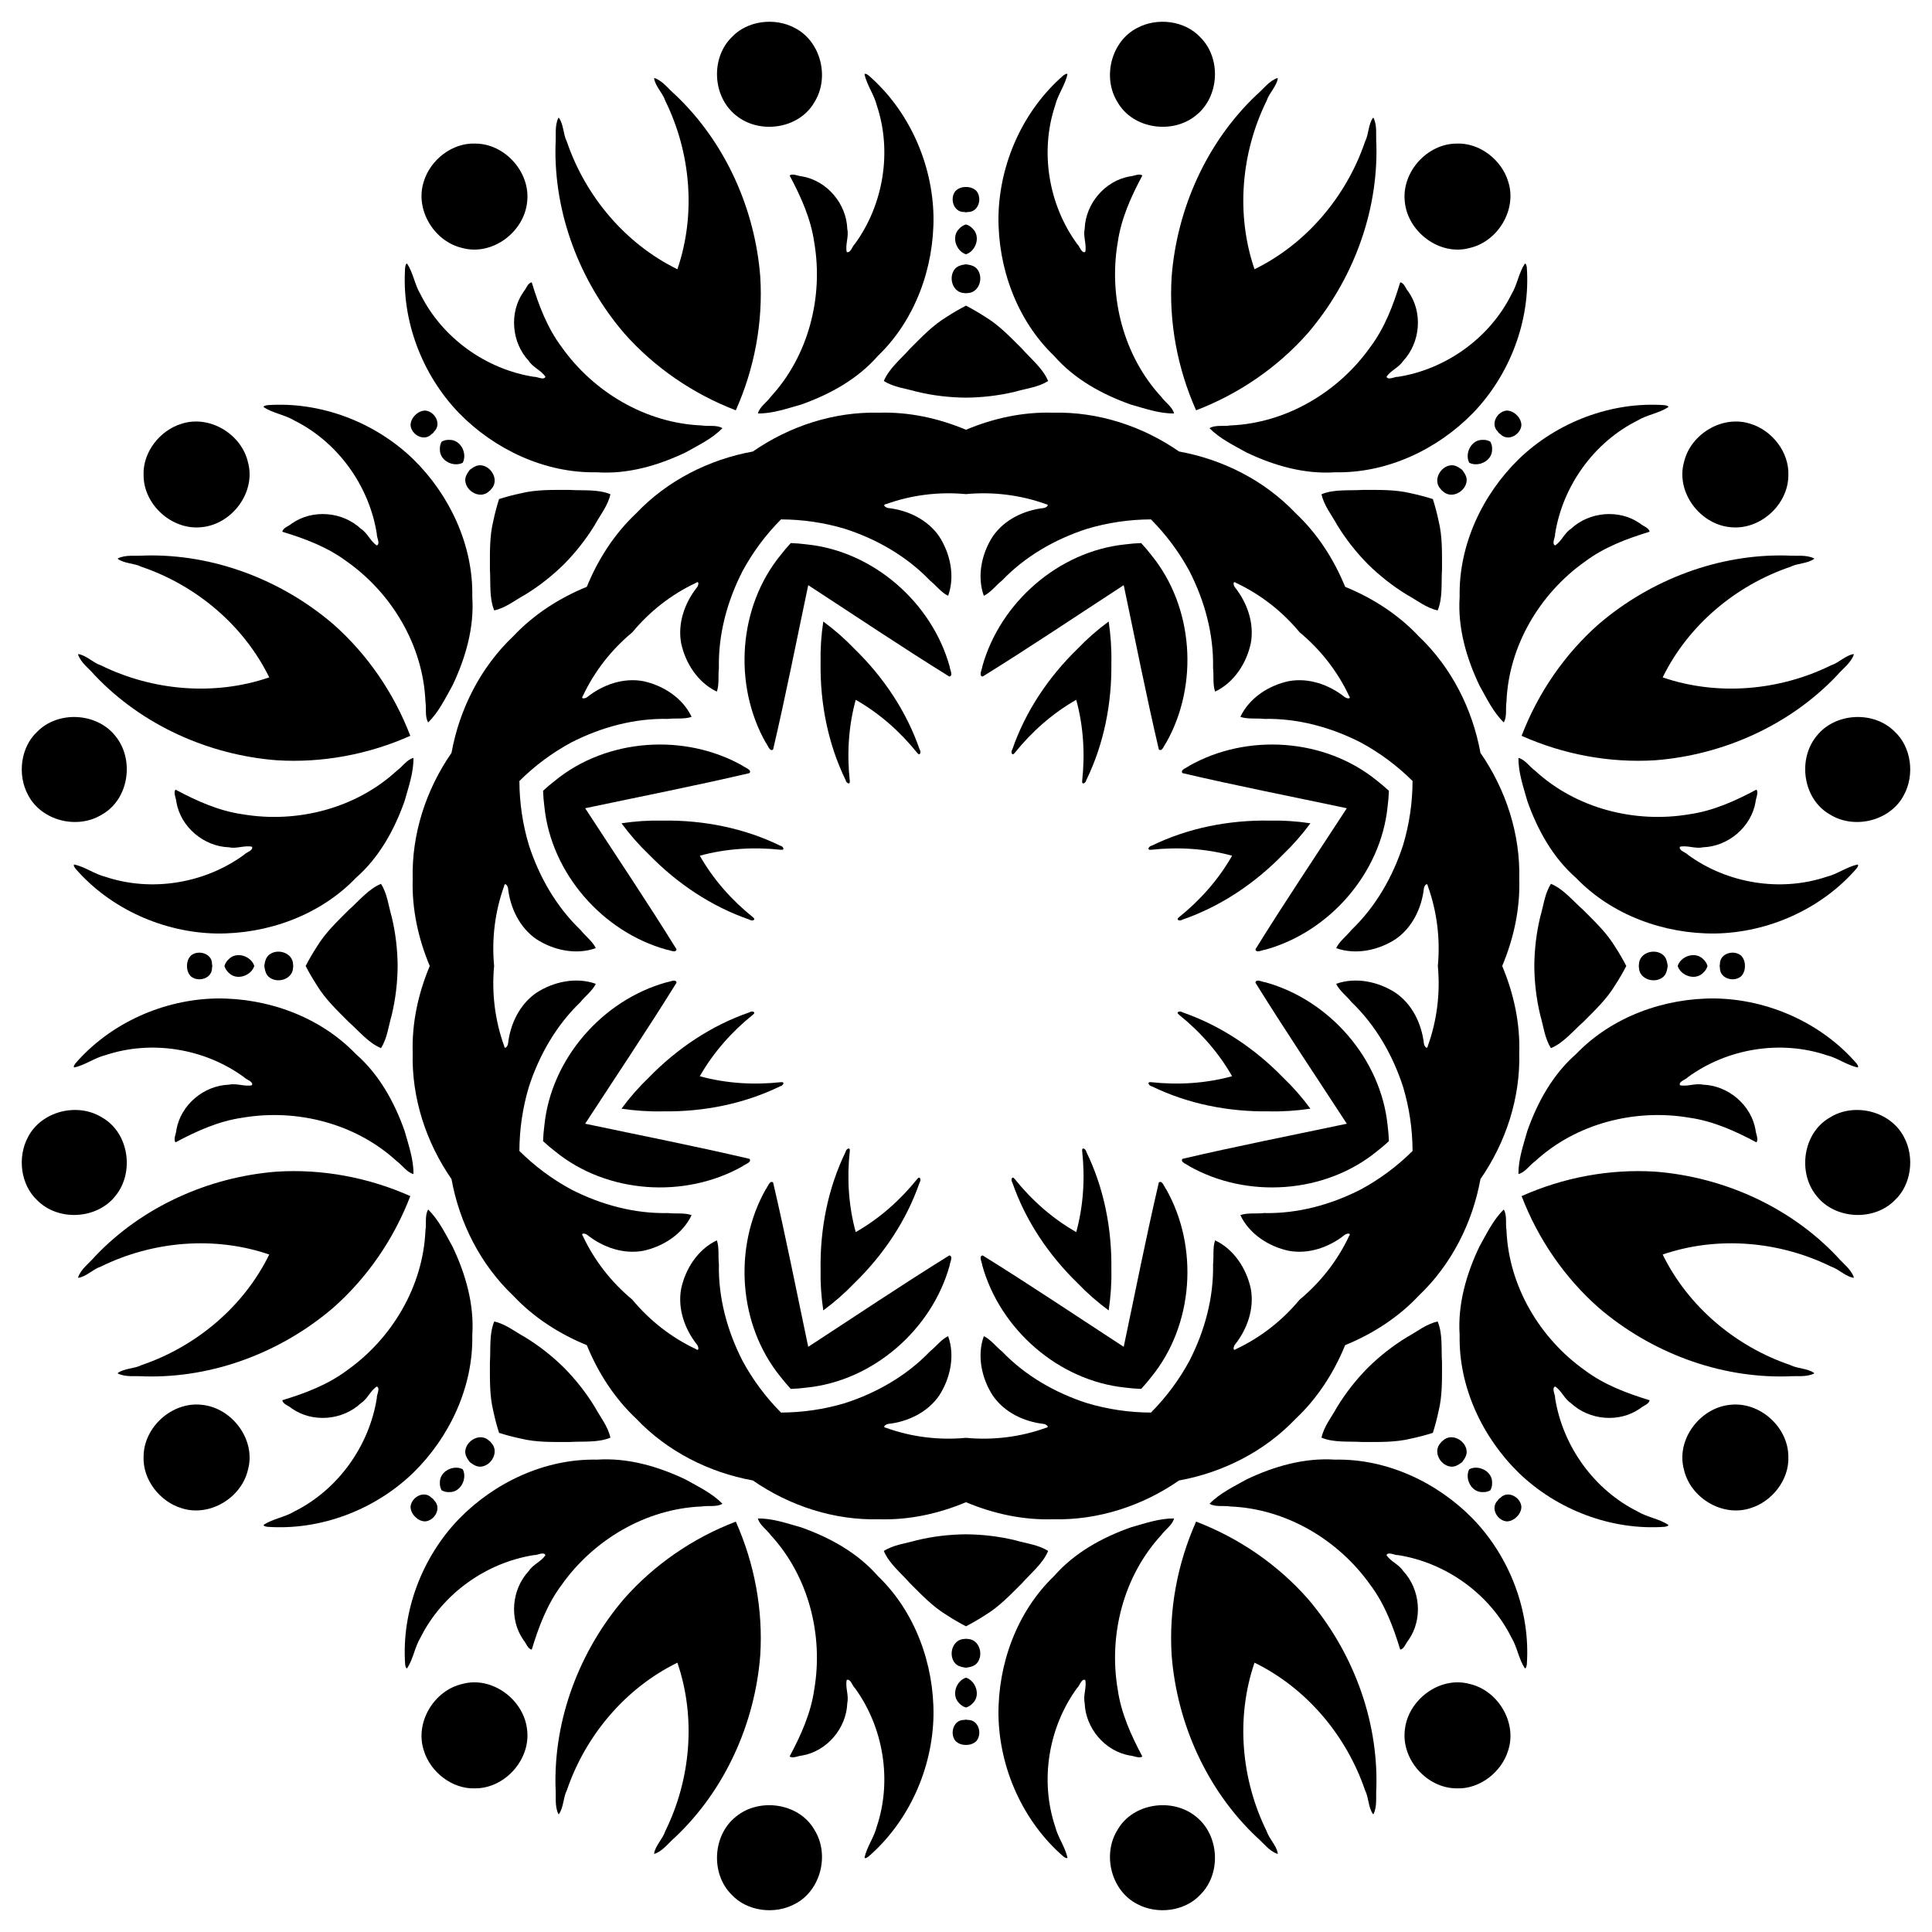 <?xml version="1.0" encoding="UTF-8"?>
<!DOCTYPE svg  PUBLIC '-//W3C//DTD SVG 1.1//EN'  'http://www.w3.org/Graphics/SVG/1.1/DTD/svg11.dtd'>
<svg enable-background="new 0 0 1636.867 1636.867" version="1.1" viewBox="0 0 1636.9 1636.9" xml:space="preserve" xmlns="http://www.w3.org/2000/svg">

	<path d="m911.84 592.92c6.115 22.271 7.541 45.749 5.032 68.685-0.468 3.857 3.128 1.827 3.495-0.624 15.032-30.842 21.717-65.207 21.241-99.424 0.256-11.721-0.539-23.427-2.282-34.995-9.413 6.947-18.251 14.662-26.359 23.131-24.531 23.858-44.104 52.884-55.283 85.323-1.474 1.993-0.367 5.971 2.03 2.913 14.445-17.992 32.055-33.585 52.126-45.009z"/>
	<path d="m1043.9 725.02c-11.424 20.072-27.017 37.681-45.009 52.126-3.058 2.397 0.92 3.504 2.913 2.03 32.438-11.179 61.464-30.752 85.323-55.283 8.469-8.108 16.184-16.946 23.131-26.359-11.568-1.743-23.274-2.538-34.995-2.282-34.216-0.476-68.581 6.208-99.423 21.241-2.452 0.367-4.482 3.963-0.624 3.495 22.936-2.509 46.414-1.083 68.684 5.032z"/>
	<path d="m1043.9 911.84c-22.271 6.115-45.749 7.541-68.685 5.032-3.857-0.468-1.827 3.128 0.624 3.495 30.842 15.032 65.207 21.717 99.423 21.241 11.721 0.256 23.427-0.539 34.995-2.282-6.947-9.413-14.662-18.251-23.131-26.359-23.858-24.531-52.884-44.104-85.323-55.283-1.993-1.474-5.971-0.367-2.913 2.03 17.994 14.445 33.586 32.055 45.01 52.126z"/>
	<path d="m911.84 1043.9c-20.072-11.424-37.681-27.017-52.126-45.009-2.397-3.058-3.504 0.92-2.03 2.913 11.179 32.438 30.752 61.464 55.283 85.323 8.108 8.469 16.946 16.184 26.359 23.131 1.743-11.568 2.538-23.274 2.282-34.995 0.476-34.216-6.208-68.581-21.241-99.423-0.367-2.452-3.963-4.482-3.495-0.624 2.509 22.936 1.083 46.414-5.032 68.684z"/>
	<path d="m725.02 1043.9c-6.115-22.271-7.541-45.749-5.032-68.685 0.468-3.857-3.128-1.827-3.495 0.624-15.032 30.842-21.717 65.207-21.241 99.423-0.256 11.721 0.539 23.427 2.282 34.995 9.413-6.947 18.251-14.662 26.359-23.131 24.531-23.858 44.104-52.884 55.283-85.323 1.474-1.993 0.367-5.971-2.03-2.913-14.444 17.994-32.054 33.586-52.126 45.01z"/>
	<path d="m592.92 911.84c11.424-20.072 27.017-37.681 45.009-52.126 3.058-2.397-0.92-3.504-2.913-2.03-32.439 11.179-61.465 30.752-85.323 55.283-8.469 8.108-16.184 16.946-23.131 26.359 11.568 1.743 23.273 2.538 34.995 2.282 34.216 0.476 68.581-6.208 99.424-21.241 2.452-0.367 4.482-3.963 0.624-3.495-22.936 2.509-46.414 1.083-68.685-5.032z"/>
	<path d="m592.92 725.02c22.271-6.115 45.749-7.541 68.685-5.032 3.857 0.468 1.827-3.128-0.624-3.495-30.842-15.032-65.207-21.717-99.424-21.241-11.721-0.256-23.427 0.539-34.995 2.282 6.947 9.413 14.662 18.251 23.131 26.359 23.858 24.531 52.884 44.104 85.323 55.283 1.993 1.474 5.971 0.367 2.913-2.03-17.992-14.444-33.585-32.054-45.009-52.126z"/>
	<path d="m725.02 592.92c20.072 11.424 37.681 27.017 52.126 45.009 2.397 3.058 3.504-0.92 2.03-2.913-11.179-32.439-30.752-61.465-55.283-85.323-8.108-8.469-16.946-16.184-26.359-23.131-1.743 11.568-2.538 23.273-2.282 34.995-0.476 34.216 6.208 68.581 21.241 99.424 0.367 2.452 3.963 4.482 3.495 0.624-2.509-22.936-1.083-46.414 5.032-68.685z"/>
	<path d="m975.16 440.06c12.95 13.024 24.013 27.933 32.671 43.984 12.894 25.25 20.541 53.339 19.943 81.802 0.746 6.469-0.396 14.314 1.75 20.121 16.046-7.611 26.637-24.053 30.241-41.07 3.076-16.934-3.034-34.209-13.551-47.408-1.176-1.505-2.03-5.918 1.239-3.532 20.604 9.679 39.095 24.158 53.675 41.783 17.625 14.58 32.104 33.071 41.783 53.675 2.386 3.269-2.027 2.415-3.532 1.239-13.2-10.518-30.474-16.627-47.408-13.551-17.017 3.604-33.459 14.195-41.07 30.241 5.807 2.145 13.652 1.004 20.121 1.75 28.464-0.598 56.553 7.049 81.802 19.943 16.051 8.658 30.96 19.721 43.984 32.671-0.052 18.366-2.772 36.731-8 54.203-8.737 26.971-23.191 52.241-43.741 71.945-4.047 5.102-10.401 9.842-12.99 15.465 16.728 5.964 35.844 1.827 50.425-7.657 14.149-9.799 22.044-26.334 23.94-43.105 0.233-1.896 2.75-5.62 3.374-1.621 7.725 21.414 10.562 44.727 8.409 67.499 2.153 22.772-0.684 46.085-8.409 67.499-0.624 3.999-3.141 0.274-3.374-1.621-1.896-16.771-9.792-33.306-23.94-43.105-14.581-9.484-33.697-13.622-50.425-7.657 2.589 5.623 8.944 10.363 12.99 15.465 20.55 19.704 35.004 44.974 43.741 71.945 5.228 17.472 7.947 35.837 8 54.203-13.024 12.95-27.933 24.013-43.984 32.671-25.25 12.894-53.339 20.541-81.802 19.943-6.469 0.746-14.314-0.396-20.121 1.75 7.611 16.046 24.053 26.637 41.07 30.241 16.934 3.076 34.209-3.034 47.408-13.551 1.505-1.176 5.918-2.03 3.532 1.239-9.679 20.604-24.158 39.095-41.783 53.675-14.58 17.625-33.071 32.104-53.675 41.783-3.269 2.386-2.415-2.027-1.239-3.532 10.518-13.2 16.627-30.474 13.551-47.408-3.604-17.017-14.195-33.459-30.241-41.07-2.145 5.807-1.004 13.652-1.75 20.121 0.598 28.464-7.049 56.553-19.943 81.802-8.658 16.051-19.721 30.96-32.671 43.984-18.366-0.052-36.731-2.772-54.203-8-26.971-8.737-52.241-23.191-71.945-43.741-5.102-4.047-9.842-10.401-15.465-12.99-5.964 16.728-1.827 35.844 7.657 50.425 9.799 14.149 26.334 22.044 43.105 23.94 1.896 0.233 5.62 2.75 1.621 3.374-21.414 7.725-44.727 10.562-67.499 8.409-22.772 2.153-46.085-0.684-67.499-8.409-3.999-0.624-0.274-3.141 1.621-3.374 16.771-1.896 33.306-9.792 43.105-23.94 9.484-14.581 13.622-33.697 7.657-50.425-5.623 2.589-10.363 8.944-15.465 12.99-19.704 20.55-44.974 35.004-71.945 43.741-17.472 5.228-35.837 7.947-54.203 8-12.95-13.024-24.013-27.933-32.671-43.984-12.894-25.25-20.541-53.339-19.943-81.802-0.746-6.469 0.395-14.314-1.75-20.121-16.046 7.611-26.637 24.053-30.241 41.07-3.076 16.934 3.034 34.209 13.551 47.408 1.176 1.505 2.03 5.918-1.239 3.532-20.604-9.679-39.095-24.158-53.675-41.783-17.625-14.58-32.104-33.071-41.783-53.675-2.386-3.269 2.027-2.415 3.532-1.239 13.2 10.518 30.475 16.627 47.408 13.551 17.017-3.604 33.459-14.195 41.07-30.241-5.807-2.145-13.652-1.004-20.121-1.75-28.464 0.598-56.553-7.049-81.802-19.943-16.051-8.658-30.96-19.721-43.984-32.671 0.052-18.366 2.772-36.731 8-54.203 8.737-26.971 23.191-52.241 43.741-71.945 4.047-5.102 10.401-9.842 12.99-15.465-16.728-5.964-35.844-1.827-50.425 7.657-14.149 9.799-22.044 26.334-23.94 43.105-0.233 1.896-2.75 5.62-3.374 1.621-7.725-21.414-10.562-44.727-8.409-67.499-2.153-22.772 0.684-46.085 8.409-67.499 0.624-3.999 3.142-0.274 3.374 1.621 1.896 16.771 9.792 33.306 23.94 43.105 14.581 9.484 33.697 13.622 50.425 7.657-2.589-5.623-8.944-10.363-12.99-15.465-20.55-19.704-35.004-44.974-43.741-71.945-5.228-17.472-7.947-35.837-8-54.203 13.024-12.95 27.933-24.013 43.984-32.671 25.25-12.894 53.339-20.541 81.802-19.943 6.469-0.746 14.314 0.395 20.121-1.75-7.611-16.046-24.053-26.637-41.07-30.241-16.934-3.076-34.209 3.034-47.408 13.551-1.505 1.176-5.918 2.03-3.532-1.239 9.679-20.604 24.158-39.095 41.783-53.675 14.58-17.625 33.071-32.104 53.675-41.783 3.269-2.386 2.415 2.027 1.239 3.532-10.518 13.2-16.627 30.475-13.551 47.408 3.604 17.017 14.195 33.459 30.241 41.07 2.145-5.807 1.004-13.652 1.75-20.121-0.598-28.464 7.049-56.553 19.943-81.802 8.658-16.051 19.721-30.96 32.671-43.984 18.366 0.052 36.731 2.772 54.203 8 26.971 8.737 52.241 23.191 71.945 43.741 5.102 4.047 9.842 10.401 15.465 12.99 5.964-16.728 1.827-35.844-7.657-50.425-9.799-14.149-26.334-22.044-43.105-23.94-1.896-0.233-5.62-2.75-1.621-3.374 21.414-7.725 44.727-10.562 67.499-8.409 22.772-2.153 46.085 0.684 67.499 8.409 3.999 0.624 0.274 3.142-1.621 3.374-16.771 1.896-33.306 9.792-43.105 23.94-9.484 14.581-13.622 33.697-7.657 50.425 5.623-2.589 10.363-8.944 15.465-12.99 19.704-20.55 44.974-35.004 71.945-43.741 17.471-5.228 35.837-7.947 54.203-8zm164.52 57.123c-9.548-23.381-23.415-44.968-41.904-62.341-26.181-27.592-61.5-45.534-98.795-52.302-31.157-21.585-68.818-33.873-106.84-32.875-25.358-0.789-50.428 4.67-73.712 14.451-23.284-9.781-48.354-15.24-73.712-14.451-38.023-0.998-75.684 11.29-106.84 32.875-37.295 6.768-72.614 24.71-98.795 52.302-18.489 17.373-32.356 38.96-41.904 62.341-23.381 9.548-44.968 23.415-62.341 41.904-27.592 26.181-45.534 61.5-52.302 98.795-21.585 31.157-33.873 68.818-32.875 106.84-0.789 25.358 4.67 50.428 14.451 73.712-9.781 23.284-15.24 48.354-14.451 73.712-0.998 38.023 11.29 75.684 32.875 106.84 6.768 37.295 24.71 72.614 52.302 98.795 17.373 18.489 38.96 32.356 62.341 41.904 9.548 23.381 23.415 44.968 41.904 62.341 26.181 27.592 61.5 45.534 98.795 52.302 31.157 21.585 68.818 33.873 106.84 32.875 25.358 0.789 50.428-4.67 73.712-14.451 23.284 9.781 48.354 15.24 73.712 14.451 38.023 0.998 75.684-11.29 106.84-32.875 37.295-6.768 72.614-24.71 98.795-52.302 18.489-17.373 32.356-38.96 41.904-62.341 23.381-9.548 44.968-23.415 62.341-41.904 27.592-26.181 45.534-61.5 52.302-98.795 21.585-31.157 33.873-68.818 32.875-106.84 0.789-25.358-4.67-50.428-14.451-73.712 9.781-23.284 15.24-48.354 14.451-73.712 0.998-38.023-11.29-75.684-32.875-106.84-6.768-37.295-24.71-72.614-52.302-98.795-17.372-18.489-38.96-32.356-62.341-41.904z"/>
	<path d="m952.08 495.78c9.813 46.436 18.946 93.081 29.76 139.25 2.928 2.261 4.72-4.194 6.236-5.809 27.716-49.064 23.284-114.95-12.545-158.86-2.721-3.537-5.619-6.962-8.678-10.246-4.485 0.159-8.956 0.532-13.381 1.109-56.386 5.715-106.11 49.171-121.2 103.46-0.07 2.215-3.367 8.046 0.302 8.517 40.295-25 79.736-51.525 119.51-77.421z"/>
	<path d="m1141.1 684.78c-25.896 39.774-52.422 79.215-77.422 119.51 0.471 3.669 6.303 0.372 8.517 0.302 54.292-15.095 97.747-64.818 103.46-121.2 0.577-4.425 0.95-8.896 1.109-13.381-3.284-3.059-6.709-5.957-10.246-8.678-43.912-35.829-109.8-40.261-158.86-12.545-1.615 1.517-8.07 3.308-5.809 6.236 46.171 10.815 92.816 19.948 139.25 29.761z"/>
	<path d="m1141.1 952.08c-46.436 9.813-93.081 18.946-139.25 29.76-2.261 2.928 4.194 4.72 5.809 6.236 49.064 27.716 114.95 23.284 158.86-12.545 3.537-2.721 6.962-5.619 10.246-8.678-0.159-4.485-0.532-8.956-1.109-13.381-5.715-56.386-49.171-106.11-103.46-121.2-2.214-0.07-8.046-3.367-8.517 0.302 24.999 40.295 51.524 79.736 77.421 119.51z"/>
	<path d="m952.08 1141.1c-39.774-25.896-79.215-52.422-119.51-77.422-3.669 0.471-0.372 6.303-0.302 8.517 15.095 54.292 64.818 97.747 121.2 103.46 4.425 0.577 8.896 0.95 13.381 1.109 3.059-3.284 5.957-6.709 8.678-10.246 35.829-43.912 40.261-109.8 12.545-158.86-1.517-1.615-3.308-8.07-6.236-5.809-10.815 46.171-19.948 92.816-29.761 139.25z"/>
	<path d="m684.78 1141.1c-9.813-46.436-18.946-93.081-29.76-139.25-2.928-2.261-4.72 4.194-6.236 5.809-27.716 49.064-23.284 114.95 12.545 158.86 2.721 3.537 5.619 6.962 8.678 10.246 4.485-0.159 8.956-0.532 13.381-1.109 56.386-5.715 106.11-49.171 121.2-103.46 0.07-2.214 3.367-8.046-0.302-8.517-40.295 24.999-79.735 51.524-119.51 77.421z"/>
	<path d="m495.78 952.08c25.897-39.774 52.422-79.215 77.422-119.51-0.471-3.669-6.303-0.372-8.517-0.302-54.292 15.095-97.747 64.818-103.46 121.2-0.577 4.425-0.95 8.896-1.109 13.381 3.284 3.059 6.709 5.957 10.246 8.678 43.912 35.829 109.8 40.261 158.86 12.545 1.615-1.517 8.07-3.308 5.809-6.236-46.171-10.815-92.816-19.948-139.25-29.761z"/>
	<path d="m495.78 684.78c46.436-9.813 93.081-18.946 139.25-29.76 2.261-2.928-4.194-4.72-5.809-6.236-49.064-27.716-114.95-23.284-158.86 12.545-3.537 2.721-6.962 5.619-10.246 8.678 0.159 4.485 0.532 8.956 1.109 13.381 5.715 56.386 49.171 106.11 103.46 121.2 2.215 0.07 8.046 3.367 8.517-0.302-25-40.295-51.525-79.735-77.421-119.51z"/>
	<path d="m684.78 495.78c39.774 25.897 79.215 52.422 119.51 77.422 3.669-0.471 0.372-6.303 0.302-8.517-15.095-54.292-64.818-97.747-121.2-103.46-4.425-0.577-8.896-0.95-13.381-1.109-3.059 3.284-5.957 6.709-8.678 10.246-35.829 43.912-40.261 109.8-12.545 158.86 1.517 1.615 3.308 8.07 6.236 5.809 10.815-46.171 19.948-92.816 29.761-139.25z"/>
	<path d="m1214 422.83c-5.96-1.893-12.014-3.494-18.135-4.788-13.541-3.402-27.571-2.92-41.414-2.964-11.508 0.752-23.97-0.757-34.792 3.665 1.979 9.484 8.738 17.755 13.374 26.266 7.312 11.919 16.025 22.965 25.851 32.937 9.972 9.825 21.019 18.539 32.937 25.851 8.511 4.636 16.782 11.395 26.266 13.374 4.422-10.822 2.913-23.284 3.665-34.792-0.044-13.842 0.438-27.873-2.964-41.414-1.295-6.122-2.896-12.175-4.788-18.135z"/>
	<path d="m1377.9 818.43c-2.876-5.553-6.025-10.965-9.438-16.209-7.169-11.98-17.431-21.561-27.188-31.38-8.669-7.606-16.414-17.484-27.193-22.011-5.307 8.106-6.376 18.734-9.116 28.03-3.258 13.598-4.907 27.57-5.011 41.569 0.104 13.999 1.754 27.971 5.011 41.569 2.74 9.296 3.809 19.924 9.116 28.03 10.779-4.526 18.524-14.405 27.193-22.011 9.757-9.819 20.019-19.4 27.188-31.38 3.413-5.242 6.562-10.654 9.438-16.207z"/>
	<path d="m1214 1214c1.893-5.96 3.494-12.014 4.788-18.135 3.402-13.541 2.92-27.571 2.964-41.414-0.752-11.508 0.757-23.97-3.665-34.792-9.484 1.979-17.755 8.738-26.266 13.374-11.919 7.312-22.965 16.025-32.937 25.851-9.825 9.972-18.539 21.019-25.851 32.937-4.636 8.511-11.395 16.782-13.374 26.266 10.822 4.422 23.284 2.913 34.792 3.665 13.842-0.044 27.873 0.438 41.414-2.964 6.121-1.295 12.174-2.896 18.135-4.788z"/>
	<path d="m818.43 1377.9c5.553-2.876 10.965-6.025 16.209-9.438 11.98-7.169 21.561-17.431 31.38-27.188 7.606-8.669 17.484-16.414 22.011-27.193-8.106-5.307-18.734-6.376-28.03-9.116-13.598-3.258-27.57-4.907-41.569-5.011-13.999 0.104-27.971 1.754-41.569 5.011-9.296 2.74-19.924 3.809-28.03 9.116 4.526 10.779 14.405 18.524 22.011 27.193 9.819 9.757 19.4 20.019 31.38 27.188 5.241 3.413 10.654 6.562 16.207 9.438z"/>
	<path d="m422.83 1214c5.96 1.893 12.014 3.494 18.135 4.788 13.541 3.402 27.571 2.92 41.414 2.964 11.508-0.752 23.97 0.757 34.792-3.665-1.979-9.484-8.738-17.755-13.374-26.266-7.312-11.919-16.025-22.965-25.851-32.937-9.972-9.825-21.019-18.539-32.937-25.851-8.511-4.636-16.782-11.395-26.266-13.374-4.421 10.822-2.913 23.284-3.665 34.792 0.044 13.842-0.437 27.873 2.964 41.414 1.294 6.121 2.895 12.174 4.788 18.135z"/>
	<path d="m258.96 818.43c2.876 5.553 6.025 10.965 9.438 16.209 7.169 11.98 17.431 21.561 27.188 31.38 8.669 7.606 16.414 17.484 27.193 22.011 5.307-8.106 6.376-18.734 9.116-28.03 3.258-13.598 4.907-27.57 5.011-41.569-0.104-13.999-1.754-27.971-5.011-41.569-2.74-9.296-3.809-19.924-9.116-28.03-10.779 4.526-18.524 14.405-27.193 22.011-9.757 9.819-20.019 19.4-27.188 31.38-3.413 5.241-6.562 10.654-9.438 16.207z"/>
	<path d="m422.83 422.83c-1.893 5.96-3.494 12.014-4.788 18.135-3.402 13.541-2.92 27.571-2.964 41.414 0.752 11.508-0.757 23.97 3.665 34.792 9.484-1.979 17.755-8.738 26.266-13.374 11.919-7.312 22.965-16.025 32.937-25.851 9.825-9.972 18.539-21.019 25.851-32.937 4.636-8.511 11.395-16.782 13.374-26.266-10.822-4.421-23.284-2.913-34.792-3.665-13.842 0.044-27.873-0.437-41.414 2.964-6.122 1.294-12.175 2.895-18.135 4.788z"/>
	<path d="m818.43 258.96c-5.553 2.876-10.965 6.025-16.209 9.438-11.98 7.169-21.561 17.431-31.38 27.188-7.606 8.669-17.484 16.414-22.011 27.193 8.106 5.307 18.734 6.376 28.03 9.116 13.598 3.258 27.57 4.907 41.569 5.011 13.999-0.104 27.971-1.754 41.569-5.011 9.296-2.74 19.924-3.809 28.03-9.116-4.526-10.779-14.405-18.524-22.011-27.193-9.819-9.757-19.4-20.019-31.38-27.188-5.242-3.413-10.654-6.562-16.207-9.438z"/>
	<path d="m1293.6 226.44c-0.301-0.991-0.308-2.944-1.636-3.126-5.175 7.762-6.442 17.911-11.358 26.059-18.415 36.957-55.437 63.501-96.135 69.9-2.667-0.325-8.332 3.235-9.729-0.03 3.417-5.402 10.475-7.785 14.069-13.394 14.641-15.593 16.865-41.001 4.502-58.623-2.094-2.243-3.812-7.888-6.979-7.97-5.881 19.318-13.085 38.48-25.335 54.791-27.109 38.276-71.425 64.51-118.63 66.42-5.593 0.946-12.722-0.659-17.571 2.294 8.635 8.921 20.476 14.525 31.262 20.591 23.364 11.144 49.054 18.551 75.164 16.794 43.715 0.892 86.459-19.162 116.72-50.151 31.323-32.447 48.888-78.466 45.649-123.56z"/>
	<path d="m735.83 63.84c-0.913-0.488-2.299-1.864-3.368-1.054 1.829 9.148 8.11 17.22 10.395 26.458 13.111 39.153 5.702 84.102-18.551 117.4-2.116 1.656-3.604 8.179-6.901 6.858-1.404-6.235 1.902-12.912 0.478-19.419-0.673-21.379-17.067-40.917-38.269-44.636-3.066-0.105-8.273-2.882-10.57-0.701 9.502 17.818 17.957 36.462 20.829 56.657 7.897 46.234-4.89 96.121-36.916 130.85-3.286 4.623-9.462 8.53-10.803 14.047 12.414 0.202 24.749-4.208 36.665-7.546 24.4-8.641 47.804-21.569 65.023-41.274 31.542-30.281 47.586-74.685 47.074-118-0.793-45.09-20.914-90.051-55.086-119.64z"/>
	<path d="m226.44 343.27c-0.991 0.301-2.944 0.308-3.126 1.636 7.762 5.175 17.911 6.442 26.059 11.358 36.957 18.415 63.501 55.437 69.9 96.135-0.325 2.667 3.235 8.332-0.03 9.729-5.402-3.417-7.785-10.475-13.394-14.069-15.593-14.641-41.001-16.865-58.623-4.502-2.243 2.094-7.888 3.812-7.97 6.979 19.318 5.881 38.48 13.085 54.791 25.335 38.276 27.109 64.51 71.425 66.42 118.63 0.946 5.592-0.659 12.722 2.294 17.571 8.921-8.635 14.525-20.476 20.591-31.262 11.144-23.364 18.551-49.054 16.794-75.164 0.892-43.715-19.162-86.459-50.151-116.72-32.447-31.322-78.466-48.888-123.56-45.649z"/>
	<path d="m63.84 901.04c-0.488 0.913-1.864 2.299-1.054 3.368 9.148-1.829 17.22-8.11 26.458-10.395 39.153-13.111 84.102-5.702 117.4 18.551 1.656 2.116 8.179 3.604 6.858 6.901-6.235 1.404-12.912-1.902-19.419-0.478-21.379 0.673-40.917 17.067-44.636 38.269-0.105 3.066-2.882 8.273-0.701 10.57 17.818-9.502 36.462-17.957 56.657-20.829 46.234-7.897 96.121 4.89 130.85 36.916 4.623 3.286 8.53 9.462 14.047 10.803 0.202-12.414-4.208-24.749-7.546-36.665-8.641-24.4-21.569-47.804-41.274-65.023-30.281-31.542-74.685-47.586-118-47.074-45.09 0.794-90.051 20.914-119.64 55.086z"/>
	<path d="m343.27 1410.4c0.301 0.991 0.308 2.944 1.636 3.126 5.175-7.762 6.442-17.911 11.358-26.059 18.415-36.957 55.437-63.501 96.135-69.9 2.667 0.325 8.332-3.234 9.729 0.03-3.417 5.402-10.475 7.785-14.069 13.394-14.641 15.593-16.865 41.001-4.502 58.623 2.094 2.243 3.812 7.888 6.979 7.97 5.881-19.318 13.085-38.48 25.335-54.791 27.109-38.276 71.425-64.51 118.63-66.42 5.592-0.946 12.722 0.659 17.571-2.294-8.635-8.921-20.476-14.525-31.262-20.591-23.364-11.144-49.054-18.551-75.164-16.794-43.715-0.892-86.459 19.162-116.72 50.151-31.322 32.448-48.888 78.467-45.649 123.56z"/>
	<path d="m901.04 1573c0.913 0.488 2.299 1.864 3.368 1.053-1.829-9.147-8.11-17.22-10.395-26.458-13.111-39.153-5.702-84.102 18.551-117.4 2.116-1.656 3.604-8.179 6.901-6.858 1.404 6.235-1.902 12.912-0.478 19.419 0.673 21.379 17.067 40.917 38.269 44.636 3.066 0.105 8.273 2.882 10.57 0.701-9.502-17.818-17.957-36.462-20.829-56.657-7.897-46.234 4.89-96.121 36.916-130.85 3.286-4.623 9.462-8.529 10.803-14.047-12.414-0.202-24.749 4.208-36.665 7.546-24.4 8.641-47.804 21.569-65.023 41.274-31.542 30.281-47.586 74.685-47.074 118 0.794 45.091 20.914 90.051 55.086 119.64z"/>
	<path d="m1410.4 1293.6c0.991-0.301 2.944-0.308 3.126-1.636-7.762-5.175-17.911-6.442-26.059-11.358-36.957-18.415-63.501-55.437-69.9-96.135 0.325-2.667-3.234-8.332 0.03-9.729 5.402 3.417 7.785 10.475 13.394 14.069 15.593 14.641 41.001 16.865 58.623 4.502 2.243-2.094 7.888-3.812 7.97-6.979-19.318-5.881-38.48-13.085-54.791-25.335-38.276-27.109-64.51-71.425-66.42-118.63-0.946-5.593 0.659-12.722-2.294-17.571-8.921 8.635-14.525 20.476-20.591 31.262-11.144 23.364-18.551 49.054-16.794 75.164-0.892 43.715 19.162 86.459 50.151 116.72 32.448 31.323 78.467 48.888 123.56 45.649z"/>
	<path d="m1573 735.83c0.488-0.913 1.864-2.299 1.053-3.368-9.147 1.829-17.22 8.11-26.458 10.395-39.153 13.111-84.102 5.702-117.4-18.551-1.656-2.116-8.179-3.604-6.858-6.901 6.235-1.404 12.912 1.902 19.419 0.478 21.379-0.673 40.917-17.067 44.636-38.269 0.105-3.066 2.882-8.273 0.701-10.57-17.818 9.502-36.462 17.957-56.657 20.829-46.234 7.897-96.121-4.89-130.85-36.916-4.623-3.286-8.529-9.462-14.047-10.803-0.202 12.414 4.208 24.749 7.546 36.665 8.641 24.4 21.569 47.804 41.274 65.023 30.281 31.542 74.685 47.586 118 47.074 45.091-0.793 90.051-20.914 119.64-55.086z"/>
	<path d="m1410.4 343.27c0.991 0.301 2.944 0.308 3.126 1.636-7.762 5.175-17.911 6.442-26.059 11.358-36.957 18.415-63.501 55.437-69.9 96.135 0.325 2.667-3.234 8.332 0.03 9.729 5.402-3.417 7.785-10.475 13.394-14.069 15.593-14.641 41.001-16.865 58.623-4.502 2.243 2.094 7.888 3.812 7.97 6.979-19.318 5.881-38.48 13.085-54.791 25.335-38.276 27.109-64.51 71.425-66.42 118.63-0.946 5.592 0.659 12.722-2.294 17.571-8.921-8.635-14.525-20.476-20.591-31.262-11.144-23.364-18.551-49.054-16.794-75.164-0.892-43.715 19.162-86.459 50.151-116.72 32.448-31.322 78.467-48.888 123.56-45.649z"/>
	<path d="m901.04 63.84c0.913-0.488 2.299-1.864 3.368-1.054-1.829 9.148-8.11 17.22-10.395 26.458-13.111 39.153-5.702 84.102 18.551 117.4 2.116 1.656 3.604 8.179 6.901 6.858 1.404-6.235-1.902-12.912-0.478-19.419 0.673-21.379 17.067-40.917 38.269-44.636 3.066-0.105 8.273-2.882 10.57-0.701-9.502 17.818-17.957 36.462-20.829 56.657-7.897 46.234 4.89 96.121 36.916 130.85 3.286 4.623 9.462 8.53 10.803 14.047-12.414 0.202-24.749-4.208-36.665-7.546-24.4-8.641-47.804-21.569-65.023-41.274-31.542-30.281-47.586-74.685-47.074-118 0.794-45.09 20.914-90.051 55.086-119.64z"/>
	<path d="m343.27 226.44c0.301-0.991 0.308-2.944 1.636-3.126 5.175 7.762 6.442 17.911 11.358 26.059 18.415 36.957 55.437 63.501 96.135 69.9 2.667-0.325 8.332 3.235 9.729-0.03-3.417-5.402-10.475-7.785-14.069-13.394-14.641-15.593-16.865-41.001-4.502-58.623 2.094-2.243 3.812-7.888 6.979-7.97 5.881 19.318 13.085 38.48 25.335 54.791 27.109 38.276 71.425 64.51 118.63 66.42 5.592 0.946 12.722-0.659 17.571 2.294-8.635 8.921-20.476 14.525-31.262 20.591-23.364 11.144-49.054 18.551-75.164 16.794-43.715 0.892-86.459-19.162-116.72-50.151-31.322-32.447-48.888-78.466-45.649-123.56z"/>
	<path d="m63.84 735.83c-0.488-0.913-1.864-2.299-1.054-3.368 9.148 1.829 17.22 8.11 26.458 10.395 39.153 13.111 84.102 5.702 117.4-18.551 1.656-2.116 8.179-3.604 6.858-6.901-6.235-1.404-12.912 1.902-19.419 0.478-21.379-0.673-40.917-17.067-44.636-38.269-0.105-3.066-2.882-8.273-0.701-10.57 17.818 9.502 36.462 17.957 56.657 20.829 46.234 7.897 96.121-4.89 130.85-36.916 4.623-3.286 8.53-9.462 14.047-10.803 0.202 12.414-4.208 24.749-7.546 36.665-8.641 24.4-21.569 47.804-41.274 65.023-30.281 31.542-74.685 47.586-118 47.074-45.09-0.793-90.051-20.914-119.64-55.086z"/>
	<path d="m226.44 1293.6c-0.991-0.301-2.944-0.308-3.126-1.636 7.762-5.175 17.911-6.442 26.059-11.358 36.957-18.415 63.501-55.437 69.9-96.135-0.325-2.667 3.235-8.332-0.03-9.729-5.402 3.417-7.785 10.475-13.394 14.069-15.593 14.641-41.001 16.865-58.623 4.502-2.243-2.094-7.888-3.812-7.97-6.979 19.318-5.881 38.48-13.085 54.791-25.335 38.276-27.109 64.51-71.425 66.42-118.63 0.946-5.593-0.659-12.722 2.294-17.571 8.921 8.635 14.525 20.476 20.591 31.262 11.144 23.364 18.551 49.054 16.794 75.164 0.892 43.715-19.162 86.459-50.151 116.72-32.447 31.323-78.466 48.888-123.56 45.649z"/>
	<path d="m735.83 1573c-0.913 0.488-2.299 1.864-3.368 1.053 1.829-9.147 8.11-17.22 10.395-26.458 13.111-39.153 5.702-84.102-18.551-117.4-2.116-1.656-3.604-8.179-6.901-6.858-1.404 6.235 1.902 12.912 0.478 19.419-0.673 21.379-17.067 40.917-38.269 44.636-3.066 0.105-8.273 2.882-10.57 0.701 9.502-17.818 17.957-36.462 20.829-56.657 7.897-46.234-4.89-96.121-36.916-130.85-3.286-4.623-9.462-8.529-10.803-14.047 12.414-0.202 24.749 4.208 36.665 7.546 24.4 8.641 47.804 21.569 65.023 41.274 31.542 30.281 47.586 74.685 47.074 118-0.793 45.091-20.914 90.051-55.086 119.64z"/>
	<path d="m1293.6 1410.4c-0.301 0.991-0.308 2.944-1.636 3.126-5.175-7.762-6.442-17.911-11.358-26.059-18.415-36.957-55.437-63.501-96.135-69.9-2.667 0.325-8.332-3.234-9.729 0.03 3.417 5.402 10.475 7.785 14.069 13.394 14.641 15.593 16.865 41.001 4.502 58.623-2.094 2.243-3.812 7.888-6.979 7.97-5.881-19.318-13.085-38.48-25.335-54.791-27.109-38.276-71.425-64.51-118.63-66.42-5.593-0.946-12.722 0.659-17.571-2.294 8.635-8.921 20.476-14.525 31.262-20.591 23.364-11.144 49.054-18.551 75.164-16.794 43.715-0.892 86.459 19.162 116.72 50.151 31.323 32.448 48.888 78.467 45.649 123.56z"/>
	<path d="m1573 901.04c0.488 0.913 1.864 2.299 1.053 3.368-9.147-1.829-17.22-8.11-26.458-10.395-39.153-13.111-84.102-5.702-117.4 18.551-1.656 2.116-8.179 3.604-6.858 6.901 6.235 1.404 12.912-1.902 19.419-0.478 21.379 0.673 40.917 17.067 44.636 38.269 0.105 3.066 2.882 8.273 0.701 10.57-17.818-9.502-36.462-17.957-56.657-20.829-46.234-7.897-96.121 4.89-130.85 36.916-4.623 3.286-8.529 9.462-14.047 10.803-0.202-12.414 4.208-24.749 7.546-36.665 8.641-24.4 21.569-47.804 41.274-65.023 30.281-31.542 74.685-47.586 118-47.074 45.091 0.794 90.051 20.914 119.64 55.086z"/>
	<path d="m1013.4 347.63c36.16-13.84 69.06-36.332 94.655-65.358 37.643-43.977 59.671-101.72 58.089-159.83-0.606-7.396 0.914-15.869-2.428-22.601-0.13-0.052-0.276-0.064-0.411-0.027-4.116 5.65-3.534 13.842-6.734 20.139-15.745 46.351-49.561 86.58-93.667 108.16-15.925-46.45-11.391-98.808 10.251-142.72 2.19-6.715 8.394-12.096 9.479-19.002-0.069-0.121-0.181-0.215-0.31-0.271-7.123 2.397-12.039 9.464-17.698 14.264-42.209 39.973-67.464 96.379-71.943 154.09-2.426 38.622 4.934 77.79 20.717 113.15z"/>
	<path d="m1289.2 623.42c35.355 15.782 74.523 23.143 113.15 20.716 57.714-4.479 114.12-29.734 154.09-71.943 4.801-5.658 11.867-10.575 14.264-17.698-0.056-0.129-0.15-0.241-0.271-0.31v-1e-3c-6.906 1.085-12.287 7.289-19.002 9.479-43.909 21.642-96.266 26.177-142.72 10.251 21.584-44.106 61.813-77.922 108.16-93.667 6.297-3.2 14.489-2.618 20.139-6.734 0.037-0.135 0.024-0.28-0.027-0.411-6.731-3.342-15.205-1.821-22.601-2.428-58.111-1.581-115.85 20.447-159.83 58.089-29.027 25.596-51.518 58.497-65.358 94.657z"/>
	<path d="m1289.2 1013.4c13.84 36.16 36.332 69.06 65.358 94.655 43.977 37.643 101.72 59.671 159.83 58.089 7.396-0.606 15.869 0.914 22.601-2.428 0.052-0.13 0.064-0.276 0.027-0.411-5.65-4.116-13.842-3.534-20.139-6.734-46.351-15.745-86.58-49.561-108.16-93.667 46.45-15.925 98.807-11.391 142.72 10.251 6.715 2.19 12.096 8.394 19.002 9.479 0.121-0.069 0.215-0.181 0.271-0.31-2.397-7.123-9.464-12.039-14.264-17.698-39.973-42.209-96.38-67.464-154.09-71.943-38.623-2.426-77.791 4.934-113.15 20.717z"/>
	<path d="m1013.4 1289.2c-15.782 35.355-23.143 74.523-20.716 113.15 4.479 57.714 29.734 114.12 71.943 154.09 5.658 4.801 10.575 11.867 17.698 14.264 0.129-0.056 0.241-0.15 0.31-0.271-1.085-6.906-7.289-12.287-9.479-19.002-21.642-43.909-26.177-96.266-10.251-142.72 44.106 21.584 77.922 61.813 93.667 108.16 3.2 6.297 2.618 14.489 6.734 20.139 0.135 0.037 0.28 0.024 0.411-0.027 3.342-6.731 1.821-15.205 2.428-22.601 1.581-58.111-20.447-115.85-58.089-159.83-25.596-29.027-58.497-51.518-94.656-65.358z"/>
	<path d="m623.42 1289.2c-36.16 13.84-69.06 36.332-94.655 65.358-37.643 43.977-59.671 101.72-58.089 159.83 0.606 7.396-0.914 15.869 2.428 22.601 0.13 0.052 0.276 0.064 0.411 0.027 4.116-5.65 3.534-13.842 6.734-20.139 15.745-46.351 49.561-86.58 93.667-108.16 15.925 46.45 11.391 98.807-10.251 142.72-2.19 6.715-8.394 12.096-9.479 19.002h1e-3c0.069 0.121 0.181 0.215 0.31 0.271 7.123-2.397 12.039-9.464 17.698-14.264 42.209-39.973 67.463-96.38 71.943-154.09 2.424-38.623-4.936-77.791-20.718-113.15z"/>
	<path d="m347.63 1013.4c-35.355-15.782-74.524-23.143-113.15-20.716-57.714 4.479-114.12 29.734-154.09 71.943-4.801 5.658-11.867 10.575-14.264 17.698 0.056 0.129 0.15 0.241 0.271 0.31 6.906-1.085 12.287-7.289 19.002-9.479 43.909-21.642 96.266-26.177 142.72-10.251-21.584 44.106-61.813 77.922-108.16 93.667-6.297 3.2-14.489 2.618-20.139 6.734-0.037 0.135-0.024 0.28 0.027 0.411 6.731 3.342 15.205 1.821 22.601 2.428 58.111 1.581 115.85-20.447 159.83-58.089 29.026-25.596 51.518-58.497 65.358-94.656z"/>
	<path d="m347.63 623.42c-13.84-36.16-36.332-69.06-65.358-94.655-43.977-37.643-101.72-59.671-159.83-58.089-7.396 0.606-15.869-0.914-22.601 2.428-0.052 0.13-0.064 0.276-0.027 0.411 5.65 4.116 13.842 3.534 20.139 6.734 46.351 15.745 86.58 49.561 108.16 93.667-46.45 15.925-98.808 11.391-142.72-10.251-6.715-2.19-12.096-8.394-19.002-9.479v1e-3c-0.121 0.069-0.215 0.181-0.271 0.31 2.397 7.123 9.464 12.039 14.264 17.698 39.973 42.209 96.379 67.463 154.09 71.943 38.622 2.424 77.79-4.936 113.15-20.718z"/>
	<path d="m623.42 347.63c15.782-35.355 23.143-74.524 20.716-113.15-4.479-57.714-29.734-114.12-71.943-154.09-5.658-4.801-10.575-11.867-17.698-14.264-0.129 0.056-0.241 0.15-0.31 0.271h-1e-3c1.085 6.906 7.289 12.287 9.479 19.002 21.642 43.909 26.177 96.266 10.251 142.72-44.106-21.584-77.922-61.813-93.667-108.16-3.2-6.297-2.618-14.489-6.734-20.139-0.135-0.037-0.28-0.024-0.411 0.027-3.342 6.731-1.821 15.205-2.428 22.601-1.581 58.111 20.447 115.85 58.089 159.83 25.596 29.026 58.497 51.518 94.657 65.358z"/>
	<path d="m1245 210.15c24.049-5.39 40.511-32.558 32.845-56.251-5.532-18.424-24.116-33.058-43.639-32.244-25.16 0.018-46.872 24.33-43.971 49.316 2.456 25.583 29.534 46.01 54.765 39.179z"/>
	<path d="m689.94 86.686c13.194-20.817 5.624-51.668-16.55-63-16.94-9.116-40.428-6.323-53.658 8.058-17.778 17.804-15.939 50.347 3.779 65.964 19.828 16.352 53.419 11.649 66.429-11.022z"/>
	<path d="m210.15 391.87c-5.39-24.049-32.558-40.511-56.251-32.845-18.424 5.532-33.058 24.116-32.244 43.639 0.018 25.16 24.33 46.872 49.316 43.971 25.583-2.456 46.01-29.534 39.179-54.765z"/>
	<path d="m86.686 946.93c-20.817-13.194-51.668-5.624-63 16.55-9.116 16.94-6.323 40.428 8.058 53.657 17.804 17.778 50.347 15.939 65.964-3.779 16.352-19.827 11.649-53.418-11.022-66.428z"/>
	<path d="m391.87 1426.7c-24.049 5.39-40.511 32.558-32.845 56.251 5.532 18.425 24.116 33.058 43.639 32.244 25.16-0.018 46.872-24.33 43.971-49.316-2.456-25.583-29.534-46.01-54.765-39.179z"/>
	<path d="m946.93 1550.2c-13.194 20.817-5.624 51.668 16.55 63 16.94 9.116 40.428 6.323 53.657-8.058 17.778-17.804 15.939-50.347-3.779-65.964-19.827-16.352-53.418-11.65-66.428 11.022z"/>
	<path d="m1426.7 1245c5.39 24.049 32.558 40.511 56.251 32.845 18.425-5.532 33.058-24.116 32.244-43.639-0.018-25.16-24.33-46.872-49.316-43.971-25.583 2.456-46.01 29.534-39.179 54.765z"/>
	<path d="m1550.2 689.94c20.817 13.194 51.668 5.624 63-16.55 9.116-16.94 6.323-40.428-8.058-53.658-17.804-17.778-50.347-15.939-65.964 3.779-16.352 19.828-11.65 53.419 11.022 66.429z"/>
	<path d="m1426.7 391.87c5.39-24.049 32.558-40.511 56.251-32.845 18.425 5.532 33.058 24.116 32.244 43.639-0.018 25.16-24.33 46.872-49.316 43.971-25.583-2.456-46.01-29.534-39.179-54.765z"/>
	<path d="m946.93 86.686c-13.194-20.817-5.624-51.668 16.55-63 16.94-9.116 40.428-6.323 53.657 8.058 17.778 17.804 15.939 50.347-3.779 65.964-19.827 16.352-53.418 11.649-66.428-11.022z"/>
	<path d="m391.87 210.15c-24.049-5.39-40.511-32.558-32.845-56.251 5.532-18.424 24.116-33.058 43.639-32.244 25.16 0.018 46.872 24.33 43.971 49.316-2.456 25.583-29.534 46.01-54.765 39.179z"/>
	<path d="m86.686 689.94c-20.817 13.194-51.668 5.624-63-16.55-9.116-16.94-6.323-40.428 8.058-53.658 17.804-17.778 50.347-15.939 65.964 3.779 16.352 19.828 11.649 53.419-11.022 66.429z"/>
	<path d="m210.15 1245c-5.39 24.049-32.558 40.511-56.251 32.845-18.424-5.532-33.058-24.116-32.244-43.639 0.018-25.16 24.33-46.872 49.316-43.971 25.583 2.456 46.01 29.534 39.179 54.765z"/>
	<path d="m689.94 1550.2c13.194 20.817 5.624 51.668-16.55 63-16.94 9.116-40.428 6.323-53.658-8.058-17.778-17.804-15.939-50.347 3.779-65.964 19.828-16.352 53.419-11.65 66.429 11.022z"/>
	<path d="m1245 1426.7c24.049 5.39 40.511 32.558 32.845 56.251-5.532 18.425-24.116 33.058-43.639 32.244-25.16-0.018-46.872-24.33-43.971-49.316 2.456-25.583 29.534-46.01 54.765-39.179z"/>
	<path d="m1550.2 946.93c20.817-13.194 51.668-5.624 63 16.55 9.116 16.94 6.323 40.428-8.058 53.657-17.804 17.778-50.347 15.939-65.964-3.779-16.352-19.827-11.65-53.418 11.022-66.428z"/>
	<path d="m1285.1 351.76c-2.268-2.389-5.477-3.953-8.633-3.899-8.091 0.764-14.037 11.547-7.387 17.831 0.263 0.448 0.55 0.858 0.856 1.232 0.374 0.307 0.784 0.593 1.232 0.856 6.284 6.65 17.067 0.704 17.831-7.387 0.054-3.155-1.51-6.364-3.899-8.633z"/>
	<path d="m1478.4 818.43c0.085-3.293-1.078-6.668-3.348-8.862-6.262-5.181-18.091-1.761-17.832 7.385-0.13 0.503-0.218 0.995-0.266 1.477 0.048 0.481 0.135 0.974 0.266 1.477-0.259 9.146 11.57 12.566 17.832 7.385 2.27-2.194 3.433-5.569 3.348-8.862z"/>
	<path d="m1285.1 1285.1c2.389-2.268 3.953-5.477 3.899-8.633-0.765-8.091-11.547-14.037-17.831-7.387-0.448 0.263-0.858 0.55-1.232 0.856-0.307 0.374-0.593 0.784-0.856 1.232-6.65 6.284-0.704 17.067 7.387 17.831 3.156 0.054 6.365-1.51 8.633-3.899z"/>
	<path d="m818.43 1478.4c3.293 0.085 6.668-1.078 8.862-3.348 5.181-6.262 1.761-18.091-7.385-17.832-0.503-0.13-0.995-0.218-1.477-0.266-0.481 0.048-0.974 0.135-1.477 0.266-9.146-0.259-12.566 11.57-7.385 17.832 2.193 2.27 5.568 3.433 8.862 3.348z"/>
	<path d="m351.76 1285.1c2.268 2.389 5.477 3.953 8.633 3.899 8.091-0.765 14.037-11.547 7.387-17.831-0.263-0.448-0.55-0.858-0.856-1.232-0.374-0.307-0.784-0.593-1.232-0.856-6.284-6.65-17.067-0.704-17.831 7.387-0.054 3.156 1.51 6.365 3.899 8.633z"/>
	<path d="m158.45 818.43c-0.085 3.293 1.078 6.668 3.347 8.862 6.262 5.181 18.091 1.761 17.832-7.385 0.13-0.503 0.218-0.995 0.266-1.477-0.048-0.481-0.135-0.974-0.266-1.477 0.259-9.146-11.57-12.566-17.832-7.385-2.269 2.193-3.433 5.568-3.347 8.862z"/>
	<path d="m351.76 351.76c-2.389 2.268-3.953 5.477-3.899 8.633 0.764 8.091 11.547 14.037 17.831 7.387 0.448-0.263 0.858-0.55 1.232-0.856 0.307-0.374 0.593-0.784 0.856-1.232 6.65-6.284 0.704-17.067-7.387-17.831-3.155-0.054-6.364 1.51-8.633 3.899z"/>
	<path d="m818.43 158.45c-3.293-0.085-6.668 1.078-8.862 3.347-5.181 6.262-1.761 18.091 7.385 17.832 0.503 0.13 0.995 0.218 1.477 0.266 0.481-0.048 0.974-0.135 1.477-0.266 9.146 0.259 12.566-11.57 7.385-17.832-2.194-2.269-5.569-3.433-8.862-3.347z"/>
	<path d="m1262.7 374.18c-1.962-1.074-4.202-1.64-6.583-1.489-9.664-0.246-15.337 11.62-11.294 19.366 7.746 4.043 19.612-1.63 19.366-11.294 0.151-2.381-0.415-4.621-1.489-6.583z"/>
	<path d="m1446.7 818.43c-0.628-2.147-1.812-4.13-3.602-5.708-6.66-7.007-19.062-2.629-21.68 5.708 2.618 8.336 15.02 12.715 21.68 5.708 1.79-1.578 2.974-3.561 3.602-5.708z"/>
	<path d="m1262.7 1262.7c1.074-1.962 1.64-4.202 1.489-6.583 0.246-9.664-11.62-15.337-19.366-11.294-4.043 7.746 1.63 19.612 11.294 19.366 2.381 0.151 4.621-0.415 6.583-1.489z"/>
	<path d="m818.43 1446.7c2.147-0.628 4.13-1.812 5.708-3.602 7.007-6.66 2.629-19.062-5.708-21.68-8.336 2.618-12.715 15.02-5.708 21.68 1.577 1.79 3.561 2.974 5.708 3.602z"/>
	<path d="m374.18 1262.7c1.962 1.074 4.202 1.64 6.583 1.489 9.664 0.246 15.337-11.62 11.294-19.366-7.746-4.043-19.612 1.63-19.366 11.294-0.15 2.381 0.415 4.621 1.489 6.583z"/>
	<path d="m190.17 818.43c0.628 2.147 1.812 4.13 3.602 5.708 6.66 7.007 19.061 2.629 21.68-5.708-2.618-8.336-15.02-12.715-21.68-5.708-1.791 1.577-2.974 3.561-3.602 5.708z"/>
	<path d="m374.18 374.18c-1.074 1.962-1.64 4.202-1.489 6.583-0.246 9.664 11.62 15.337 19.366 11.294 4.043-7.746-1.63-19.612-11.294-19.366-2.381-0.15-4.621 0.415-6.583 1.489z"/>
	<path d="m818.43 190.17c-2.147 0.628-4.13 1.812-5.708 3.602-7.007 6.66-2.629 19.061 5.708 21.68 8.336-2.618 12.715-15.02 5.708-21.68-1.578-1.791-3.561-2.974-5.708-3.602z"/>
	<path d="m1238.8 398.04c-0.371-0.299-0.769-0.579-1.195-0.836-2.265-1.739-5.031-3.155-7.961-3.013-9.29 0.612-16.016 12.824-9.044 20.161 0.268 0.363 0.554 0.707 0.856 1.031 0.324 0.302 0.668 0.588 1.031 0.856 7.338 6.972 19.549 0.246 20.161-9.044 0.143-2.93-1.274-5.696-3.013-7.961-0.256-0.425-0.536-0.823-0.835-1.194z"/>
	<path d="m1413 818.43c-0.051-0.474-0.135-0.953-0.254-1.436-0.372-2.831-1.327-5.789-3.499-7.759-7.002-6.136-20.393-2.258-20.651 7.861-0.067 0.446-0.108 0.891-0.124 1.334 0.016 0.443 0.057 0.888 0.124 1.334 0.258 10.119 13.65 13.997 20.651 7.861 2.172-1.971 3.127-4.928 3.499-7.759 0.119-0.484 0.203-0.963 0.254-1.436z"/>
	<path d="m1238.8 1238.8c0.299-0.371 0.578-0.769 0.836-1.195 1.739-2.265 3.155-5.031 3.013-7.961-0.612-9.29-12.824-16.016-20.161-9.044-0.363 0.268-0.707 0.554-1.031 0.856-0.302 0.324-0.588 0.668-0.856 1.031-6.972 7.338-0.246 19.549 9.044 20.161 2.93 0.143 5.696-1.274 7.961-3.013 0.425-0.256 0.824-0.536 1.194-0.835z"/>
	<path d="m818.43 1413c0.474-0.051 0.953-0.135 1.436-0.254 2.831-0.372 5.789-1.327 7.759-3.499 6.136-7.002 2.258-20.393-7.861-20.651-0.446-0.067-0.891-0.108-1.334-0.124-0.443 0.016-0.888 0.057-1.334 0.124-10.119 0.258-13.997 13.65-7.861 20.651 1.971 2.172 4.928 3.127 7.759 3.499 0.483 0.119 0.962 0.203 1.436 0.254z"/>
	<path d="m398.04 1238.8c0.371 0.299 0.769 0.578 1.195 0.836 2.265 1.739 5.031 3.155 7.961 3.013 9.29-0.612 16.017-12.824 9.044-20.161-0.268-0.363-0.554-0.707-0.856-1.031-0.324-0.302-0.668-0.588-1.031-0.856-7.338-6.972-19.549-0.246-20.161 9.044-0.143 2.93 1.274 5.696 3.013 7.961 0.257 0.425 0.536 0.824 0.835 1.194z"/>
	<path d="m223.91 818.43c0.051 0.474 0.135 0.953 0.254 1.436 0.372 2.831 1.327 5.789 3.499 7.759 7.002 6.136 20.393 2.258 20.651-7.861 0.067-0.446 0.108-0.891 0.124-1.334-0.016-0.443-0.057-0.888-0.124-1.334-0.258-10.119-13.65-13.997-20.651-7.861-2.172 1.971-3.127 4.928-3.499 7.759-0.119 0.483-0.203 0.962-0.254 1.436z"/>
	<path d="m398.04 398.04c-0.299 0.371-0.579 0.769-0.836 1.195-1.739 2.265-3.155 5.031-3.013 7.961 0.612 9.29 12.824 16.017 20.161 9.044 0.363-0.268 0.707-0.554 1.031-0.856 0.302-0.324 0.588-0.668 0.856-1.031 6.972-7.338 0.246-19.549-9.044-20.161-2.93-0.143-5.696 1.274-7.961 3.013-0.425 0.257-0.823 0.536-1.194 0.835z"/>
	<path d="m818.43 223.91c-0.474 0.051-0.953 0.135-1.436 0.254-2.831 0.372-5.789 1.327-7.759 3.499-6.136 7.002-2.258 20.393 7.861 20.651 0.446 0.067 0.891 0.108 1.334 0.124 0.443-0.016 0.888-0.057 1.334-0.124 10.119-0.258 13.997-13.65 7.861-20.651-1.971-2.172-4.928-3.127-7.759-3.499-0.484-0.119-0.963-0.203-1.436-0.254z"/>

</svg>
